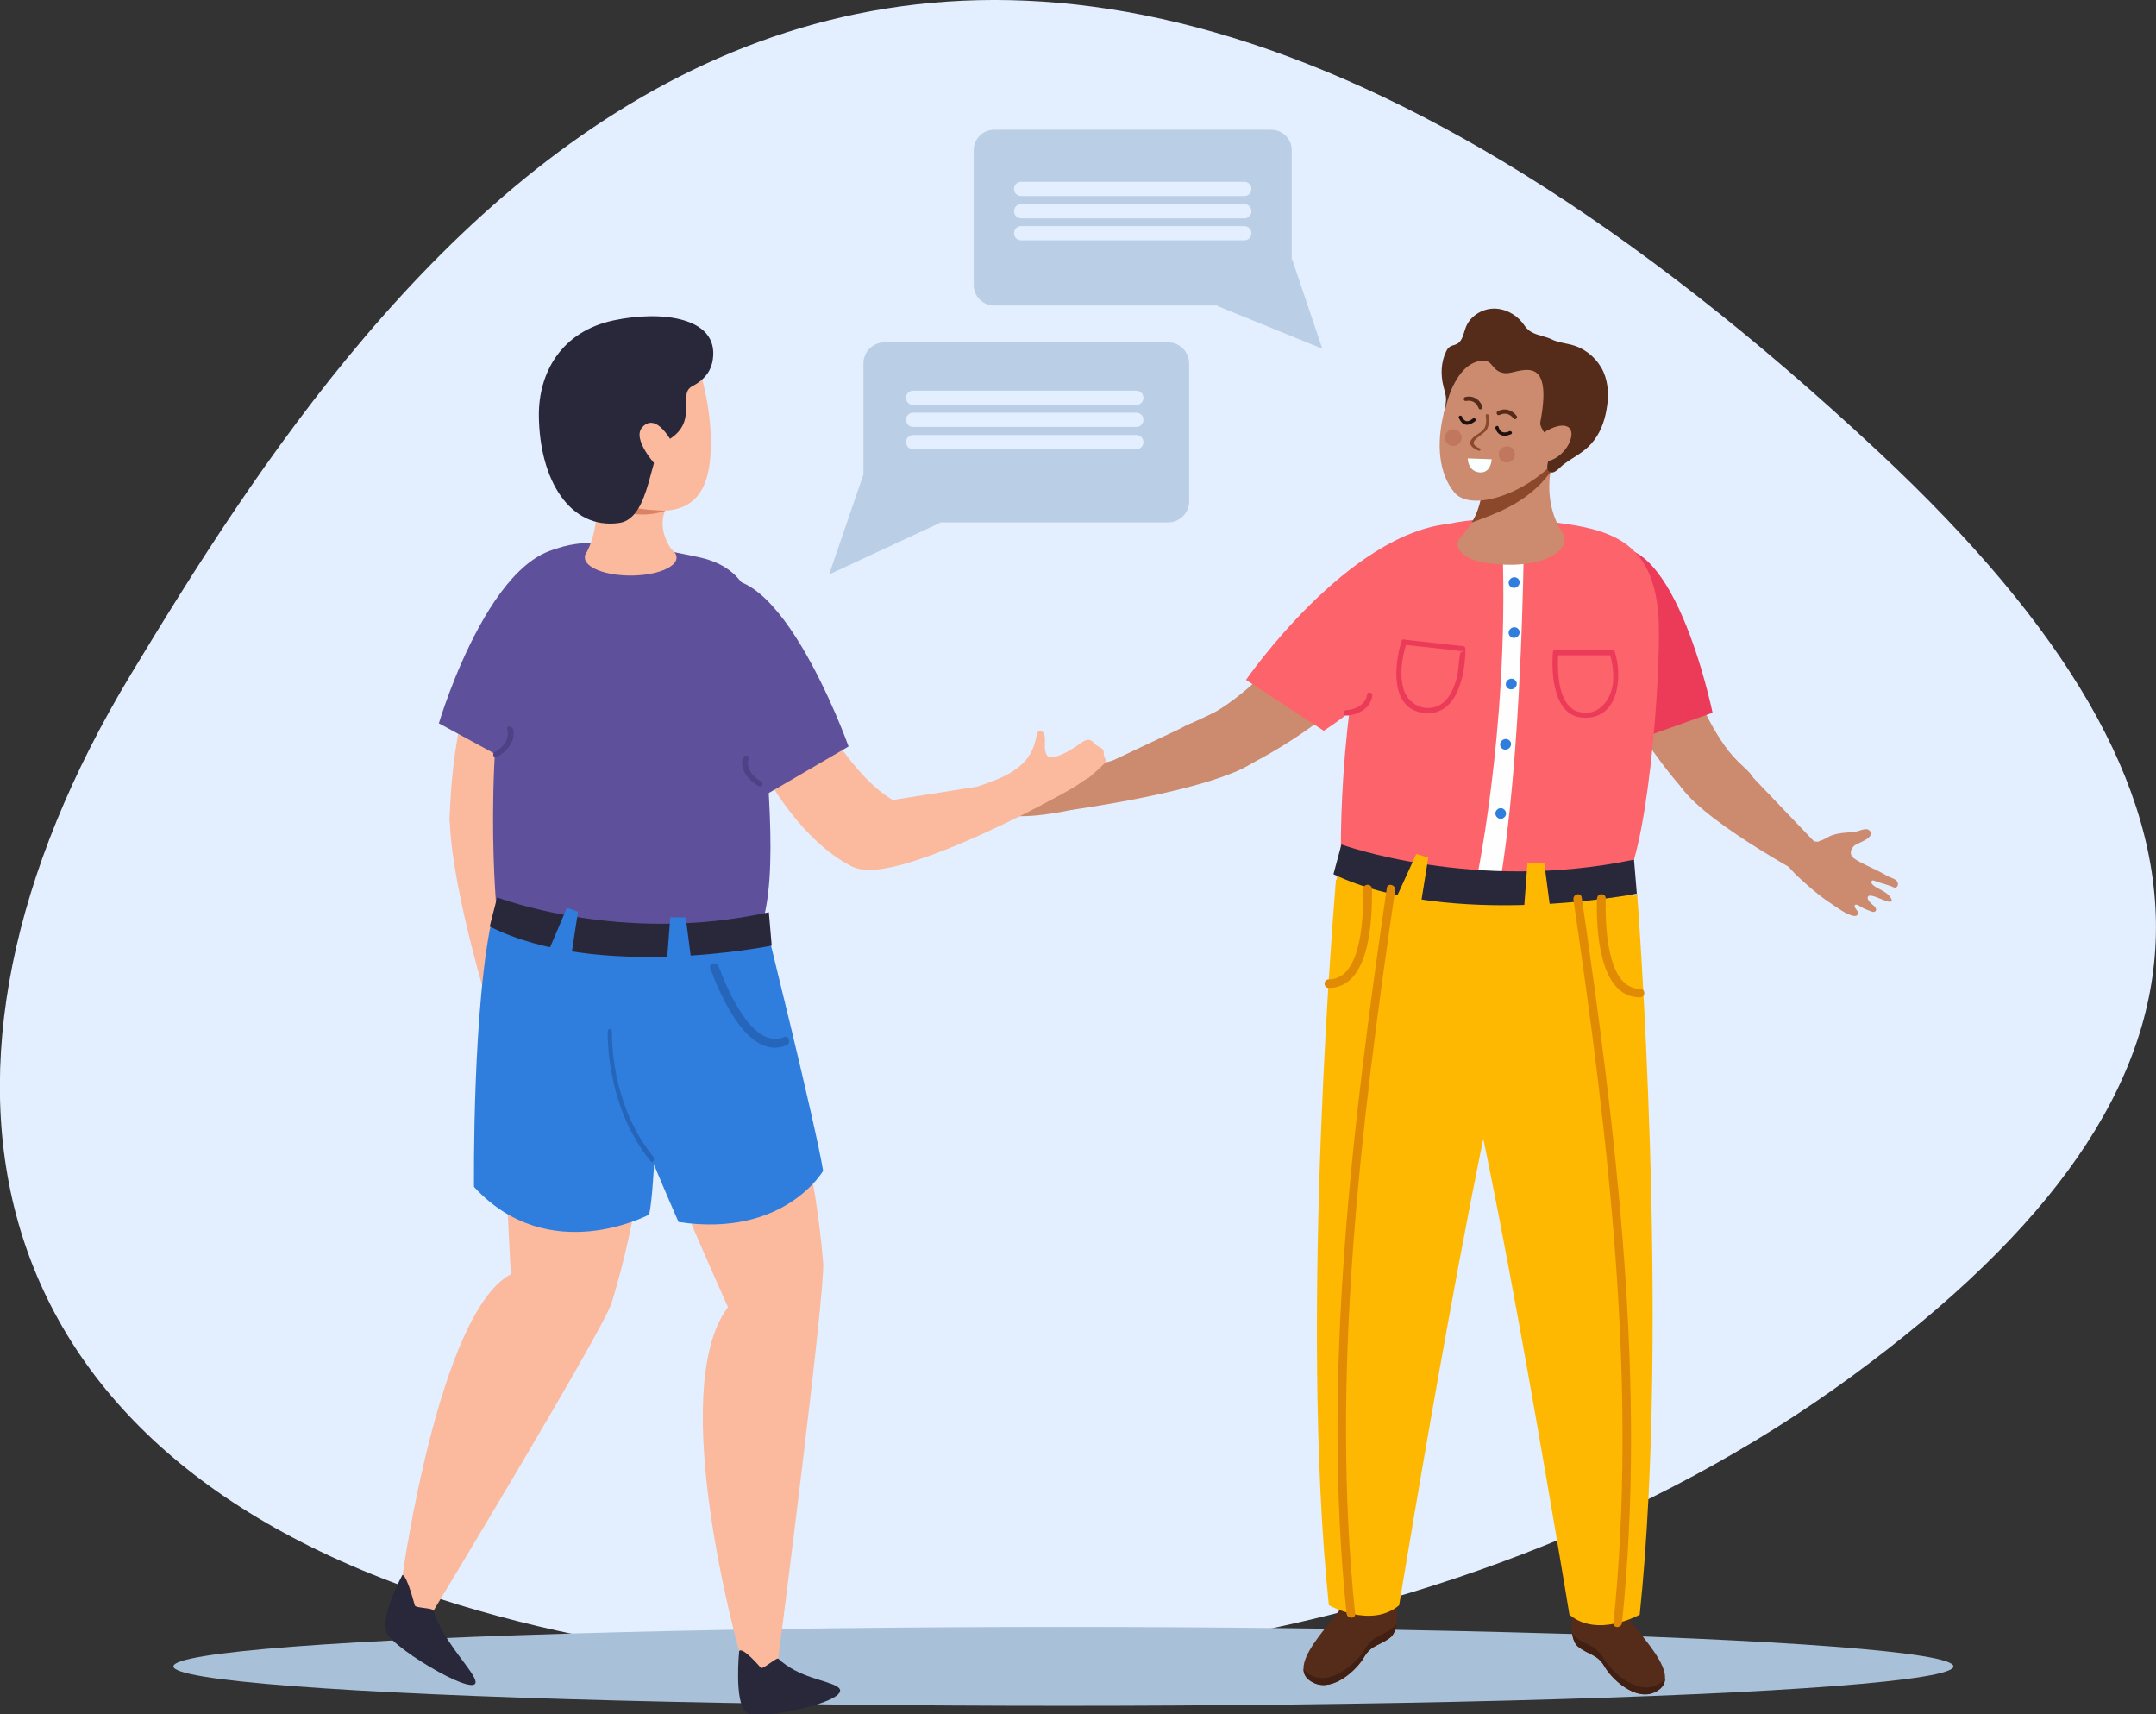<?xml version="1.0" encoding="UTF-8"?>
<svg xmlns="http://www.w3.org/2000/svg" id="Layer_2" data-name="Layer 2" viewBox="0 0 75.46 59.99">
  <rect x="0" y="0" width="75.46" height="59.99" fill="#333333" stroke="none"/>
  <defs>
    <style>
      .cls-1 {
        fill: #fdfefd;
      }

      .cls-2 {
        fill: #1e100c;
      }

      .cls-3 {
        fill: #2566bb;
      }

      .cls-4 {
        fill: #faffff;
      }

      .cls-5 {
        fill: #a9c1d8;
      }

      .cls-6 {
        fill: #fbb99d;
      }

      .cls-7 {
        fill: #bacfe5;
      }

      .cls-8 {
        fill: #e3eefe;
      }

      .cls-9 {
        fill: #4f4186;
      }

      .cls-10 {
        fill: #feb801;
      }

      .cls-11 {
        fill: #ec3b59;
      }

      .cls-12 {
        fill: #552b19;
      }

      .cls-13 {
        fill: #8b482a;
      }

      .cls-14 {
        fill: #29283b;
      }

      .cls-15 {
        fill: #c1775d;
      }

      .cls-16 {
        fill: #421f13;
      }

      .cls-17 {
        fill: #5f509b;
      }

      .cls-18 {
        fill: #dc8162;
      }

      .cls-19 {
        fill: #e6c4bf;
      }

      .cls-20 {
        fill: #e08b03;
      }

      .cls-21 {
        fill: #cc8b6e;
      }

      .cls-22 {
        fill: #2f7edd;
      }

      .cls-23 {
        fill: #fc636b;
      }
    </style>
  </defs>
  <g id="_Ñëîé_1" data-name="Ñëîé 1">
    <path class="cls-8" d="m16.04,56.15c14.56,4.44,34.73,2.3,48.77-7.99,14.03-10.29,14.03-20.1.98-32.31C30.47-17.19,13.12,9.47,4.59,23.58c-8.33,13.79-5.8,27.31,11.45,32.57Z"></path>
    <ellipse class="cls-5" cx="37.22" cy="58.31" rx="31.15" ry="1.38"></ellipse>
    <g>
      <path class="cls-21" d="m59.26,28.01s-2.75-2.85-2.74-4.91c0-2.06,1.65-2.44,1.65-2.44,0,0,1.12,4.67,2.81,6.13,1.68,1.46-1.71,1.21-1.71,1.21Z"></path>
      <path class="cls-11" d="m55.91,19.38c-2.65,1.54.92,6.67.92,6.67l3.11-1.11s-1.45-7.07-4.03-5.57Z"></path>
      <path class="cls-21" d="m58.84,27.54c.94,1.35,4.86,3.4,4.86,3.4v-1.28s-3.63-3.8-3.63-3.8c0,0-2.17.33-1.23,1.68Z"></path>
      <path class="cls-21" d="m63.66,29.43c.14-.02.28-.12.4-.18.25-.1.53-.12.8-.13.15,0,.46-.2.58-.05.2.24-.39.42-.51.5-.11.08-.18.21-.14.34.03.08.1.13.18.18.23.14.49.25.73.37.13.06.25.13.37.2.09.05.24.08.31.16.06.06.07.17,0,.22-.07.05-.13-.01-.19-.03-.15-.05-.3-.1-.45-.14-.03-.01-.18-.08-.21-.06-.15.11.23.29.29.32.15.08.3.17.38.33.01.02.02.05,0,.07-.02.03-.06.03-.1.02-.21-.05-.4-.17-.61-.21-.03,0-.08,0-.1.02-.09.11.13.28.2.34.04.04.09.09.07.15-.01.04-.05.06-.09.06-.04,0-.07-.02-.11-.03-.1-.04-.22-.08-.31-.14-.05-.03-.18-.12-.23-.07,0,.01-.01.03-.01.04,0,.05.05.09.08.14.03.04.06.1.03.15-.03.06-.12.06-.18.04-.23-.06-.43-.21-.63-.34-.21-.14-.42-.28-.61-.44-.26-.21-.51-.43-.75-.66-.21-.21-.43-.45-.45-.76,0-.09,0-.17.02-.26.02-.11.04-.23.09-.33.05-.1.13-.19.24-.23.01,0,.03,0,.05,0,.02,0,.04.02.05.03.12.1.23.2.36.28.13.08.28.13.46.12Z"></path>
    </g>
    <g>
      <path class="cls-6" d="m15.74,28.78s0-4.43,1.48-6.01c1.47-1.58,2.94-.54,2.94-.54,0,0-2.5,4.51-2.3,7,.2,2.49-2.12-.45-2.12-.45Z"></path>
      <path class="cls-17" d="m20.47,19.25c-3.03-.97-5.11,6.06-5.11,6.06l3.07,1.67s5-6.79,2.04-7.73Z"></path>
      <g>
        <path class="cls-21" d="m17.63,31.42s.56,2.83.55,3.1c-.09,1.75.25,2.57-.1,2.48-.65-.15-1.08-2.08-1.15-2.37-.08-.35-.22-1.27-.22-1.6,0-.33.92-1.61.92-1.61Z"></path>
        <path class="cls-6" d="m15.78,28.08c-.27,1.8,1.14,6.56,1.14,6.56l.91-1,.05-5.87s-1.82-1.5-2.1.3Z"></path>
      </g>
    </g>
    <path class="cls-17" d="m18.07,20.81c.59-2.59,3.99-1.81,6.31-1.33,1.56.32,2.45,1.3,2.37,5.22-.03,1.71.6,5.9-.16,7.87,0,0-3.25,2-9.19-.51,0,0-.6-5.7.66-11.25Z"></path>
    <polygon class="cls-10" points="57.4 38.6 46.74 31.08 46.95 29.55 57.08 28.78 57.4 38.6"></polygon>
    <path class="cls-21" d="m43.22,27.01s3.99-1.85,4.74-3.86c.75-2.01-.87-2.93-.87-2.93,0,0-2.91,4.18-5.25,5.03-2.34.85,1.39,1.76,1.39,1.76Z"></path>
    <path class="cls-23" d="m50.81,18.32s-1,.33-.83,2.35c.2,2.5-3.65,4.9-3.65,4.9l-2.72-1.78s3.58-5.19,7.21-5.47Z"></path>
    <path class="cls-23" d="m48.19,20.24c.69-2.19,3.99-2.31,6.67-1.9,1.81.27,2.98.86,3.18,3.12.13,1.44-.27,7.75-1.15,9.42,0,0-3.08,1.73-9.95-.39,0,0-.21-5.56,1.26-10.25Z"></path>
    <path class="cls-11" d="m48.03,24.35c-.06.44-.51.67-.91.69-.12,0-.12-.18,0-.19.33-.02.68-.2.73-.55.02-.12.2-.07.18.05h0Z"></path>
    <g>
      <path class="cls-21" d="m39.97,26.37s-2.81.66-3.05.79c-1.54.81-2.43.84-2.19,1.13.44.53,2.38.13,2.67.07.36-.07,1.25-.33,1.55-.47.3-.14,1.03-1.52,1.03-1.52Z"></path>
      <path class="cls-21" d="m43.84,26.69c-1.5,1-6.42,1.66-6.42,1.66l.45-1.23,5.27-2.49s2.2,1.05.7,2.06Z"></path>
    </g>
    <path class="cls-1" d="m53.33,19.2s-.06,7.31-.86,11.87l-.86.05s1.2-5.42.98-11.92h.74Z"></path>
    <path class="cls-14" d="m57.3,31.27s-6.54,1.27-10.63-.68l.28-1.04s4.66,1.7,10.24.53l.1,1.2Z"></path>
    <polygon class="cls-10" points="54.05 30.21 53.46 30.21 53.33 31.95 54.28 31.95 54.05 30.21"></polygon>
    <polygon class="cls-10" points="49.99 30.01 49.57 29.88 48.84 31.48 49.71 31.75 49.99 30.01"></polygon>
    <path class="cls-22" d="m53.12,20.52c.08-.07.09-.19.02-.26-.07-.08-.19-.08-.27-.01-.08.07-.09.19-.02.26.07.08.19.08.27.01Z"></path>
    <path class="cls-22" d="m53.12,22.27c.08-.07.09-.19.02-.26-.07-.08-.19-.08-.27-.01-.08.07-.09.19-.02.26.07.08.19.08.27.01Z"></path>
    <path class="cls-22" d="m53.04,23.81c-.07-.08-.19-.08-.27-.01-.08.07-.09.19-.02.26.07.08.19.08.27.01.08-.07.09-.19.02-.26Z"></path>
    <path class="cls-22" d="m52.57,25.91c-.08.07-.09.19-.02.26.07.08.19.08.27.01.08-.07.09-.19.02-.26-.07-.08-.19-.08-.27-.01Z"></path>
    <path class="cls-22" d="m52.4,28.33c-.08.07-.08.19-.01.26.07.08.19.08.26.01.08-.07.08-.19.01-.26-.07-.08-.19-.08-.26-.01Z"></path>
    <path class="cls-21" d="m54.58,15.42s-2.77.59-2.61.82c.15.23-.12.68-.12,1.12,0,.48-.33.98-.75,1.47-.3.34.23.74.7.83,2.03.38,3.31-.38,2.88-1.03-.96-1.48-.1-3.21-.1-3.21Z"></path>
    <path class="cls-13" d="m51.84,17.36c0-.44.28-.9.12-1.12-.15-.23,2.83-.87,2.83-.87,0,0-.45.46-.53,1.16-.83,1.12-2.01,1.47-2.76,1.76.19-.26.33-.76.34-.93Z"></path>
    <path class="cls-21" d="m51.79,12.23c-1.09.82-2.02,3.66-.88,5.01.63.74,2.9-.05,3.97-1.66.14-.21.48-1.41-.09-2.72-.26-.59-1.87-1.48-3-.63Z"></path>
    <path class="cls-12" d="m50.54,14.47c0,.17.24-1.72,1.31-1.85.43-.05.34.4.84.44.43.03,1.71-.83,1.22,1.72-.02.12.09.27.15.38.07.14-.15.45-.14.6,0,.15.45-.3.44-.16-.01.22-.4.84-.08.93.16.04.34-.21.46-.29.32-.24.68-.4.95-.71.3-.33.47-.77.54-1.21.08-.44.07-.9-.11-1.31-.19-.42-.56-.76-1-.91-.26-.09-.55-.1-.8-.22-.22-.11-.46-.13-.68-.24-.18-.09-.24-.19-.35-.34-.25-.32-.65-.52-1.05-.5-.4.02-.8.28-.94.66-.08.21-.11.48-.32.58-.07.04-.16.04-.23.09-.07.04-.11.11-.14.18-.18.37-.19.81-.09,1.21.04.16.1.32.09.49-.01.15-.04.3-.04.46Z"></path>
    <path class="cls-21" d="m53.64,15.42s.79-.69,1.22-.49c.43.2-.17,1.38-1.07,1.22-.89-.16-.39-.54-.15-.72Z"></path>
    <path class="cls-11" d="m56.44,22.93h-1.99s.06-.06.09-.09c-.04.62-.03,1.87.72,2.07.71.19,1.17-.47,1.2-1.09.02-.32-.03-.65-.12-.96-.04-.12.15-.17.18-.05.28.91.13,2.4-1.15,2.3-.99-.08-1.08-1.53-1.02-2.28,0-.05.04-.09.09-.09h1.99c.12,0,.12.19,0,.19Z"></path>
    <path class="cls-11" d="m49.14,22.38c.69.08,1.38.15,2.06.23.05,0,.09.04.09.09,0,.88-.28,2.38-1.45,2.25-1.19-.14-1.05-1.66-.79-2.5.04-.12.22-.07.18.05-.16.5-.26,1.12-.1,1.63.15.47.63.76,1.12.6.41-.13.61-.57.72-.95.09-.3.07-.61.14-.92.01-.05,0-.11,0-.16-.03.26.16.03.03.08-.04.01-.14-.01-.17-.02-.61-.07-1.22-.13-1.83-.2-.12-.01-.12-.2,0-.19Z"></path>
    <polygon class="cls-19" points="15.05 57.05 15.36 54.73 14.33 54.33 13.75 56.53 15.05 57.05"></polygon>
    <path class="cls-6" d="m22.91,33.1s.31,6.59-1.5,12.48c-.29.95-6.23,10.77-6.23,10.77,0,0-.34.37-.89-.1-.38-.32-.2-1.13-.2-1.13,0,0,1.28-9.21,3.79-10.53,0,0-.58-9.71.13-11.48.72-1.81,4.9,0,4.9,0Z"></path>
    <path class="cls-22" d="m23.03,32.71s.04,8.13-.31,9.79c0,0-3.51,1.88-6.13-.97,0,0-.07-6.47.68-9.61l5.76.79Z"></path>
    <polygon class="cls-19" points="27.38 58.73 26.83 56.5 25.8 56.92 26.08 59.24 27.38 58.73"></polygon>
    <path class="cls-6" d="m25.83,33.1s2.46,4.68,2.98,11.09c.08,1.03-1.57,13.84-1.57,13.84,0,0-.16.57-.8.57-.44,0-.57-.83-.57-.83,0,0-2.58-9.13-.39-12.03,0,0-4.62-10.22-4.64-12.26-.01-2.09,4.99-.38,4.99-.38Z"></path>
    <path class="cls-22" d="m26.79,32.3s1.74,6.98,2.02,8.67c0,0-1.36,2.35-5.06,1.79,0,0-3.16-7.06-3.62-10.32l6.66-.14Z"></path>
    <path class="cls-3" d="m22.81,40.67s.04-.01.06-.04c.03-.04.02-.11,0-.15-1.54-1.89-1.45-4.33-1.45-4.36,0-.06-.03-.11-.07-.12-.04,0-.08.04-.08.1,0,.03-.09,2.58,1.5,4.53.01.02.03.03.05.03Z"></path>
    <g>
      <path class="cls-6" d="m29.88,30.34s-2.41-.89-4.2-5.58c-.82-2.14,1.3-3,1.3-3,0,0,2.1,4.91,4.18,6.18,2.08,1.27-1.27,2.39-1.27,2.39Z"></path>
      <path class="cls-17" d="m24.5,20.65c-2.54,2.2,2.08,7.29,2.08,7.29l3.12-1.82s-2.72-7.62-5.2-5.47Z"></path>
      <path class="cls-6" d="m33.23,27.91c.07.04.47-.19.54-.22.59-.24,1.22-.38,1.75-.75.25-.17.47-.4.6-.68.08-.16.12-.34.16-.52.01-.07.04-.15.11-.17.06-.01.11.03.14.09.07.14.03.3.04.46,0,.1.02.27.1.34.08.06.21.04.3.01.27-.08.51-.23.75-.39.19-.13.38-.31.57-.08.07.09.15.11.24.17.04.03.08.06.1.11,0,.02,0,.05,0,.07,0,.05.01.11.03.15.01.03.03.06.04.1,0,.04-.02.09-.05.12-.08.08-.16.16-.24.23-.1.08-.19.18-.3.26-.09.06-.18.1-.27.17-.39.28-1.32.75-1.36.77-.32.15-1.18.43-1.5.48-.32.05-1.75-.73-1.75-.73Z"></path>
      <path class="cls-6" d="m30.43,30.44c1.79,0,6.04-2.28,6.04-2.28l-1.15-.81-5.64.89s-1.05,2.19.74,2.2Z"></path>
    </g>
    <path class="cls-6" d="m20.47,19.51c0,.35.72.63,1.6.63s1.61-.28,1.61-.63-.72-.63-1.61-.63-1.6.28-1.6.63Z"></path>
    <path class="cls-6" d="m23.4,17.65s-.62.73.27,1.8c0,0-2.09,1.24-3.2-.01,0,0,.6-.92.34-2.25l2.59.46Z"></path>
    <path class="cls-6" d="m24.32,12.42s.49,1.32.55,2.71c.09,2.06-.5,3.23-2.99,2.55-2.44-.67,1.25-5.63,2.44-5.27Z"></path>
    <path class="cls-18" d="m23.28,17.87s-.77-.01-1.21-.14c0,0-.09.13-.21.2,0,0,.72.2,1.43-.06Z"></path>
    <path class="cls-14" d="m23.28,15.44c-.55.29-.48,2.7-1.61,2.86-1.71.24-2.79-1.49-2.81-3.76-.01-1.48.77-2.94,2.62-3.33,1.7-.36,3.68-.1,3.47,1.36-.04.3-.19.67-.73.95-.54.29.3,1.28-.93,1.93Z"></path>
    <path class="cls-6" d="m23.02,16.35s-.93-.97-.54-1.4c.56-.62,1.19.81,1.19.81l-.65.6Z"></path>
    <g>
      <path class="cls-12" d="m47.05,56.14s-.41.48-.89,1.12c-.48.65-.84,1.32-.17,1.63.67.31,1.49-.45,1.75-.9.26-.45.56-.4.93-.7.37-.3.17-1.41.17-1.41l-1.8.25Z"></path>
      <path class="cls-16" d="m48.78,56.94c-.39.32-.71.27-.99.74-.28.48-1.15,1.29-1.87.96-.14-.07-.24-.15-.3-.24,0,.2.11.37.37.49.67.31,1.49-.45,1.75-.9.26-.45.56-.4.93-.7.12-.1.18-.28.21-.48-.03.05-.06.09-.1.13Z"></path>
    </g>
    <path class="cls-10" d="m53.23,34.89c-.98,1.24-4.26,21.28-4.26,21.28-.98.83-2.46,0-2.46,0-1.07-10.22.25-25.39.25-25.39,0,0,7.44,5.36,6.46,4.11h0Z"></path>
    <path class="cls-20" d="m48.54,31.07c-1.21,8.28-2.28,17.04-1.41,25.39.02.19.33.2.3,0-.87-8.33.19-17.05,1.4-25.31.03-.19-.27-.27-.29-.08h0Z"></path>
    <path class="cls-20" d="m47.71,31.11c.01.83-.01,3.16-1.2,3.16-.2,0-.2.3,0,.3,1.46,0,1.52-2.45,1.51-3.46,0-.2-.31-.2-.3,0h0Z"></path>
    <g>
      <path class="cls-12" d="m56.85,56.46s.41.48.89,1.12c.48.65.84,1.32.17,1.63-.67.31-1.49-.45-1.75-.9-.26-.45-.56-.4-.93-.7-.37-.3-.17-1.41-.17-1.41l1.8.25Z"></path>
      <path class="cls-16" d="m55.12,57.27c.39.32.71.27.99.74.28.48,1.15,1.29,1.87.96.14-.07.24-.15.3-.24,0,.2-.11.37-.37.49-.67.31-1.49-.45-1.75-.9-.26-.45-.56-.4-.93-.7-.12-.1-.18-.28-.21-.48.03.05.06.09.1.13Z"></path>
    </g>
    <path class="cls-10" d="m50.67,35.22c.98,1.24,4.26,21.28,4.26,21.28.98.83,2.46,0,2.46,0,1.07-10.22-.09-25.23-.09-25.23,0,0-7.61,5.2-6.63,3.95h0Z"></path>
    <path class="cls-20" d="m55.07,31.48c1.21,8.26,2.27,16.98,1.4,25.31-.02.19.28.19.3,0,.87-8.36-.2-17.11-1.41-25.39-.03-.19-.32-.11-.29.08h0Z"></path>
    <path class="cls-20" d="m55.89,31.44c-.02,1.02.05,3.46,1.51,3.46.2,0,.2-.3,0-.3-1.19,0-1.22-2.33-1.2-3.16,0-.2-.3-.2-.3,0h0Z"></path>
    <path class="cls-14" d="m27,33.09s-6.07,1.24-9.86-.67l.26-1.02s4.33,1.67,9.51.52l.1,1.17Z"></path>
    <polygon class="cls-22" points="24 32.1 23.46 32.1 23.33 33.8 24.22 33.8 24 32.1"></polygon>
    <polygon class="cls-22" points="20.23 31.9 19.84 31.77 19.17 33.34 19.97 33.6 20.23 31.9"></polygon>
    <path class="cls-3" d="m24.86,33.89c.35.93,1.32,3.23,2.66,2.69.18-.07.1-.37-.08-.29-1.11.45-1.99-1.69-2.29-2.48-.07-.18-.36-.1-.29.08h0Z"></path>
    <path class="cls-9" d="m17.95,25.49c.12.43-.2.81-.56,1-.11.06-.18-.12-.08-.17.29-.15.54-.45.44-.8-.03-.12.15-.14.19-.03h0Z"></path>
    <path class="cls-9" d="m26,26.51c-.12.43.2.81.56,1,.11.06.18-.12.08-.17-.29-.15-.54-.45-.44-.8.03-.12-.15-.14-.19-.03h0Z"></path>
    <path class="cls-14" d="m14.08,55.12s-.79,1.43-.54,2.02c.25.59,3.57,2.53,3.05,1.55-.25-.48-1.05-1.26-1.43-2.34-.03-.09-.61-.08-.64-.17-.33-1.22-.45-1.06-.45-1.06Z"></path>
    <path class="cls-14" d="m25.87,57.78s-.18,1.81.25,2.14c.42.33,3.96-.44,3.17-.91-.39-.23-1.35-.31-2.05-.97-.06-.05-.55.39-.61.32-.71-.81-.76-.58-.76-.58Z"></path>
    <g>
      <path class="cls-2" d="m52.81,15.1s-.02,0-.03.01c-.03.01-.07.02-.1.02-.14.01-.2-.08-.23-.19-.02-.07-.13-.03-.11.04.07.26.31.33.55.21.07-.04,0-.13-.07-.1h0Z"></path>
      <path class="cls-2" d="m51.54,14.65s-.07.06-.11.07c-.13.06-.21-.03-.26-.14-.03-.07-.14-.03-.11.04.06.14.16.27.33.24.09-.02.18-.07.25-.13.06-.05-.04-.13-.09-.08h0Z"></path>
      <path class="cls-12" d="m51.32,14.03c.2-.04.36.06.43.25.03.09.17.03.13-.06-.09-.25-.32-.39-.59-.33-.09.02-.07.16.02.14h0Z"></path>
      <path class="cls-12" d="m52.49,14.52c.18-.09.36-.04.48.12.06.08.17-.02.11-.09-.16-.21-.41-.29-.66-.16-.08.04-.02.17.06.13h0Z"></path>
      <path class="cls-13" d="m52,14.54c.02.13.03.28-.03.41-.08.18-.3.24-.43.38-.18.19-.04.34.21.44.06.02.1-.05.04-.08-.56-.23.15-.45.26-.68.07-.14.07-.32.05-.48,0-.05-.11-.05-.1,0h0Z"></path>
      <path class="cls-4" d="m52.21,16.07s-.02.5-.43.46c-.41-.04-.41-.49-.41-.49l.84.03Z"></path>
      <path class="cls-15" d="m53,16.02c-.07.14-.24.2-.38.14-.14-.07-.2-.23-.14-.38.07-.14.24-.2.38-.14.14.07.2.23.14.38Z"></path>
      <path class="cls-15" d="m50.71,15.07c.13-.09.31-.05.4.09.09.13.05.31-.09.4-.13.09-.31.05-.4-.09-.09-.13-.05-.31.09-.4Z"></path>
    </g>
    <g>
      <g>
        <path class="cls-7" d="m30.96,11.98h9.92c.41,0,.74.33.74.74v4.82c0,.41-.33.74-.74.74h-9.92c-.41,0-.74-.33-.74-.74v-4.82c0-.41.33-.74.74-.74Z"></path>
        <polygon class="cls-7" points="30.22 16.6 29.02 20.1 32.91 18.29 30.22 16.6"></polygon>
      </g>
      <path class="cls-8" d="m39.77,14.17h-7.81c-.14,0-.25-.11-.25-.25h0c0-.14.11-.25.25-.25h7.81c.14,0,.25.11.25.25h0c0,.14-.11.25-.25.25Z"></path>
      <path class="cls-8" d="m39.77,14.94h-7.81c-.14,0-.25-.11-.25-.25h0c0-.14.11-.25.25-.25h7.81c.14,0,.25.11.25.25h0c0,.14-.11.25-.25.25Z"></path>
      <path class="cls-8" d="m39.77,15.72h-7.81c-.14,0-.25-.11-.25-.25h0c0-.14.11-.25.25-.25h7.81c.14,0,.25.11.25.25h0c0,.14-.11.25-.25.25Z"></path>
    </g>
    <g>
      <g>
        <path class="cls-7" d="m34.8,4.54h9.69c.4,0,.72.32.72.72v4.71c0,.4-.32.72-.72.72h-9.69c-.4,0-.72-.32-.72-.72v-4.71c0-.4.32-.72.72-.72Z"></path>
        <polygon class="cls-7" points="45.22 9.06 46.28 12.2 42.59 10.7 45.22 9.06"></polygon>
      </g>
      <path class="cls-8" d="m43.55,6.86h-7.81c-.14,0-.25-.11-.25-.25h0c0-.14.11-.25.25-.25h7.81c.14,0,.25.11.25.25h0c0,.14-.11.25-.25.25Z"></path>
      <path class="cls-8" d="m43.55,7.64h-7.81c-.14,0-.25-.11-.25-.25h0c0-.14.11-.25.25-.25h7.81c.14,0,.25.11.25.25h0c0,.14-.11.25-.25.25Z"></path>
      <path class="cls-8" d="m43.55,8.41h-7.81c-.14,0-.25-.11-.25-.25h0c0-.14.11-.25.25-.25h7.81c.14,0,.25.11.25.25h0c0,.14-.11.25-.25.25Z"></path>
    </g>
  </g>
</svg>
